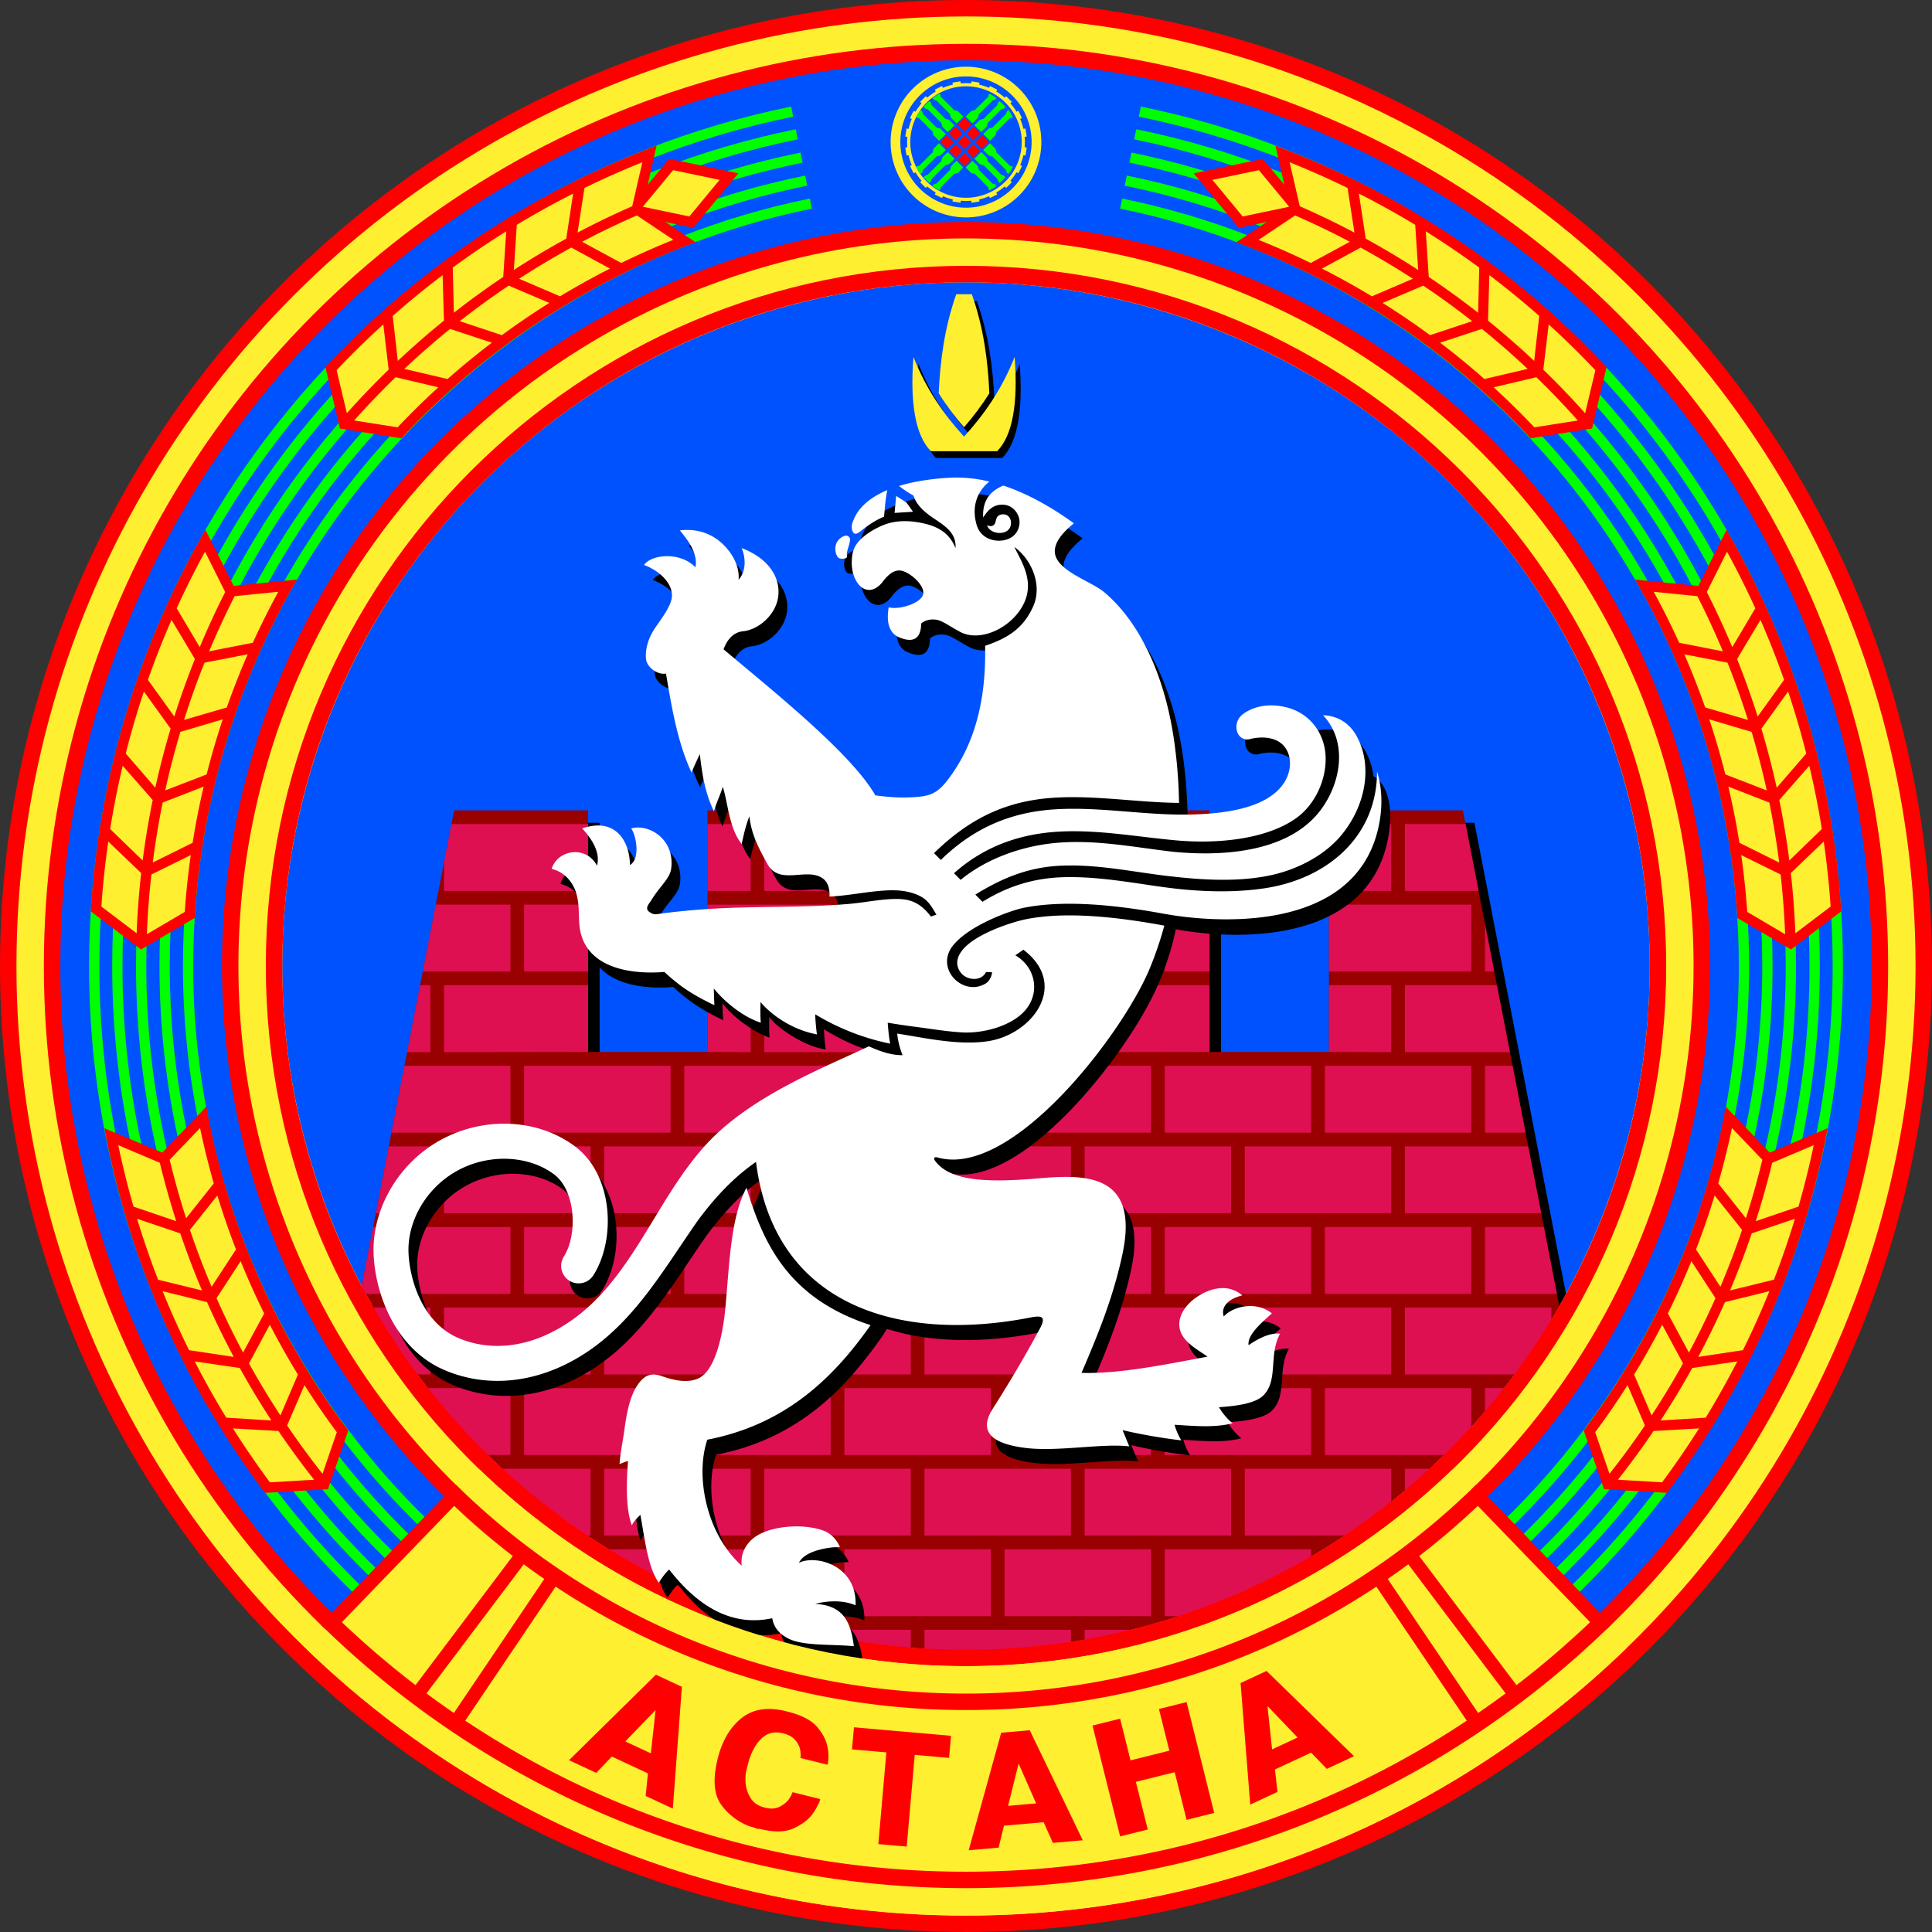 <svg xmlns="http://www.w3.org/2000/svg" xml:space="preserve" width="100mm" height="100mm" style="shape-rendering:geometricPrecision;text-rendering:geometricPrecision;image-rendering:optimizeQuality;fill-rule:evenodd;clip-rule:evenodd" viewBox="0 0 100 100"><rect x="0" y="0" width="100" height="100" fill="#333333" stroke="none"/><defs><style>.fil3{fill:#000}.fil2{fill:#0052ff}.fil6{fill:#900}.fil0{fill:red}.fil1{fill:#ffef31}.fil10{fill:red;fill-rule:nonzero}</style></defs><g id="Layer_x0020_1"><circle class="fil0" cx="50" cy="50" r="50"/><circle class="fil1" cx="50" cy="50" r="49.149"/><circle class="fil0" cx="50" cy="50" r="47.73"/><circle class="fil2" cx="50" cy="50" r="46.879"/><circle class="fil0" cx="50" cy="50" r="38.511"/><circle class="fil1" cx="50" cy="50" r="37.66"/><circle class="fil2" cx="50" cy="50" r="35.39"/><path class="fil3" d="M50.158 22.953c-1.02-1.125-1.945-2.413-2.619-4.13-.183 2.409.102 4.061.903 4.884h3.433c.8-.822 1.086-2.475.903-4.883-.674 1.716-1.6 3.004-2.62 4.129zm-.403-7.371c-.612 1.737-.83 3.437-.908 5.123.403.646.845 1.224 1.311 1.762.466-.538.909-1.116 1.312-1.762-.077-1.686-.297-3.386-.908-5.123h-.807z"/><path d="M7.04 50C7.04 73.69 26.31 92.961 50 92.961s42.961-19.272 42.961-42.96c0-20.757-14.796-38.122-34.395-42.103l-.106.521C77.816 12.351 92.429 29.501 92.429 50c0 23.396-19.034 42.43-42.429 42.43C26.604 92.43 7.571 73.395 7.571 50c0-20.5 14.613-37.649 33.97-41.58l-.107-.522C21.836 11.879 7.04 29.244 7.04 50zM10 50c0-19.326 13.777-35.493 32.025-39.2l-.106-.522C23.428 14.035 9.469 30.418 9.469 50 9.468 72.35 27.65 90.532 50 90.532c22.35 0 40.532-18.183 40.532-40.532 0-19.583-13.96-35.965-32.45-39.722l-.106.522C76.224 14.507 90 30.674 90 50c0 22.056-17.944 40-40 40S10 72.056 10 50zm-1.214 0c0-19.912 14.194-36.571 32.997-40.39l-.106-.522C22.632 12.957 8.254 29.831 8.254 50 8.254 73.02 26.98 91.747 50 91.747c23.02 0 41.747-18.728 41.747-41.747 0-20.17-14.379-37.043-33.423-40.912l-.106.522C77.019 13.43 91.214 30.088 91.214 50c0 22.726-18.488 41.215-41.214 41.215S8.786 72.726 8.786 50zm-2.447 0c0-21.095 15.037-38.742 34.956-42.788l-.106-.522C21.028 10.786 5.807 28.648 5.807 50c0 24.368 19.825 44.194 44.193 44.194S94.194 74.368 94.194 50c0-21.351-15.221-39.214-35.382-43.31l-.106.522C78.624 11.258 93.66 28.905 93.66 50c0 24.075-19.586 43.661-43.66 43.661-24.076 0-43.662-19.586-43.662-43.66zm-1.197 0c0-21.673 15.45-39.804 35.914-43.961l-.106-.522C20.243 9.724 4.61 28.07 4.61 50c0 25.028 20.362 45.39 45.39 45.39 25.028 0 45.39-20.362 45.39-45.39 0-21.93-15.633-40.276-36.34-44.483l-.106.522C79.408 10.196 94.858 28.327 94.858 50c0 24.735-20.123 44.858-44.858 44.858C25.265 94.858 5.142 74.735 5.142 50z" style="fill:#0f0;fill-rule:nonzero"/><path class="fil1" d="M47.961 5.312a2.884 2.884 0 1 1 4.078 4.08 2.884 2.884 0 0 1-4.078-4.08zm.036-.26c.138-.12.283-.225.435-.316l-.048-.094.373-.19.048.094c.167-.071.338-.126.512-.166l-.016-.105.413-.066.017.106a3.09 3.09 0 0 1 .538 0l.017-.105.413.065-.016.105c.174.04.345.095.512.166l.048-.094.373.19-.048.094c.152.091.297.197.435.317l.075-.076.296.296-.075.076c.12.137.225.283.317.435l.094-.048.19.373-.094.048c.07.166.126.338.166.512l.105-.017.065.414-.105.016c.016.18.016.36 0 .538l.105.017-.065.414-.105-.017c-.04.174-.095.346-.166.512l.094.048-.19.373-.094-.048a3.063 3.063 0 0 1-.317.435l.075.075-.296.297-.075-.076c-.138.12-.283.226-.435.317l.048.094-.373.19-.048-.094c-.167.071-.338.126-.512.166l.016.105-.413.065-.017-.105c-.179.016-.36.016-.538 0l-.017.105-.413-.065.016-.105a3.043 3.043 0 0 1-.512-.166l-.048.094-.373-.19.048-.094a3.068 3.068 0 0 1-.435-.317l-.075.076-.296-.297.075-.075a3.057 3.057 0 0 1-.317-.435l-.094.048-.19-.373.094-.048a3.062 3.062 0 0 1-.166-.512l-.105.017-.065-.414.105-.017a3.09 3.09 0 0 1 0-.538l-.105-.017.065-.413.105.017c.04-.175.095-.346.166-.512l-.094-.048.19-.373.094.048c.092-.152.197-.298.317-.435l-.075-.076.296-.296.075.076zM50 3.956a3.397 3.397 0 1 1-.001 6.794 3.397 3.397 0 0 1 0-6.794zm0-.503a3.9 3.9 0 1 1-.001 7.8 3.9 3.9 0 0 1 0-7.8z"/><path d="m51.528 7.702-.287-.287-.349.349.287.287.185.046.704.703.039.126.086.086c.086-.117.162-.239.227-.365l-.053-.053-.09-.003-.703-.704-.046-.185zm-.158 1.795-.703-.703-.046-.185-.287-.287-.349.348.287.287.186.047.703.703.003.09.053.053c.126-.066.249-.141.366-.227l-.087-.087-.126-.039zm.283-.118.094.094.296-.296-.094-.094-.125-.04-.703-.702-.047-.185-.287-.287-.348.348.287.287.185.046.703.703.04.126zm-2.082-3.633.287.287-.348.348-.287-.287-.047-.185-.703-.703-.125-.04-.087-.086c.117-.086.24-.161.365-.227l.054.054.003.09.703.702.185.047zm-1.795.157.703.703.185.046.287.287-.348.349L48.316 7l-.046-.185-.703-.704-.09-.003-.054-.053c.066-.126.141-.248.227-.365l.087.087.039.125zm.118-.283-.094-.094.296-.296.094.094.04.126.702.703.186.046.287.287-.349.348-.287-.287-.046-.185-.703-.703-.126-.039zm.422 2.082.287-.287.348.349-.287.287-.185.046-.703.703-.04.126-.086.086a2.788 2.788 0 0 1-.227-.365l.054-.053.09-.003.703-.704.046-.185zm.157 1.795.703-.703.047-.185.287-.287.348.348-.287.287-.185.047-.703.703-.003.09-.054.053a2.788 2.788 0 0 1-.365-.227l.087-.087.125-.039zm-.283-.118-.094.094-.296-.296.094-.094.126-.04.703-.702.046-.185.287-.287.349.348-.287.287-.186.046-.703.703-.039.126zm2.082-3.633-.287.287.349.348.287-.287.046-.185.703-.703.126-.04.087-.086a2.796 2.796 0 0 0-.366-.227l-.053.054-.003.09-.703.702-.186.047zm1.796.157-.704.703-.185.046-.287.287.349.349.287-.287.046-.185.703-.704.09-.003.053-.053a2.805 2.805 0 0 0-.227-.365l-.086.087-.04.125zm-.119-.283.094-.094-.296-.296-.094.094-.039.126-.703.703-.185.046-.287.287.348.348.287-.287.047-.185.703-.703.125-.039z" style="fill:#0f0"/><path class="fil0" d="m50.48 7.351.348-.348.349.348-.348.349-.349-.349zm-.453.454.348-.349.349.349-.349.348-.348-.348zm-.454.453.349-.348.348.348-.348.349-.349-.349zm-.453-.453.348-.349.349.349-.349.348-.348-.348zm.453-.454.349-.348.348.348-.348.349-.349-.349zm.454-.453.348-.348.349.348-.349.349-.348-.349zm-.454-.453.349-.349.348.349-.348.348-.349-.348zm-.453.453.348-.348.349.348-.349.349-.348-.349zm-.454.453.349-.348.348.348-.348.349-.349-.349z"/><path class="fil3" d="m81.057 66.975-4.74-24.387h-6.933v12.504h-6.182V42.588H37.216v12.504h-6.18V42.588h-6.934l-4.848 24.943C25.35 78.198 36.836 85.39 50 85.39c13.391 0 25.046-7.444 31.057-18.416z"/><path class="fil6" d="m80.706 67.599-4.987-25.654h-6.933v12.503h-6.181V41.945H36.619v12.503h-6.181V41.945h-6.934L18.72 66.557C24.662 77.757 36.44 85.39 50 85.39c13.136 0 24.6-7.161 30.706-17.791z"/><path d="M61.094 83.652h-.809V80.19h7.58v.404a35.23 35.23 0 0 1-6.771 3.058zm-1.518 0h-7.58V80.19h7.58v3.462zm-8.29 0h-7.58V80.19h7.58v3.462zm-8.289 0h-4.09a35.173 35.173 0 0 1-3.49-1.36V80.19h7.58v3.462zM31.462 80.19h3.246v1.77a35.342 35.342 0 0 1-3.246-1.77zm45.401-7.1v-1.241h1.019c-.33.421-.67.835-1.019 1.24zm-2.083 2.22h-6.206V71.85h7.58v2.039c-.445.487-.903.961-1.374 1.422zm-6.915 0h-7.58V71.85h7.58v3.461zm-8.29 0h-7.58V71.85h7.58v3.461zm-8.288 0h-7.58V71.85h7.58v3.461zm-8.29 0h-7.58V71.85h7.58v3.461zm-8.289 0h-7.58V71.85h7.58v3.461zm-8.29 0H25.22a35.637 35.637 0 0 1-3.102-3.461h4.3v3.461zm54.166-8.34h-3.72v-3.462h3.047l.673 3.461zm-4.43 0h-7.58v-3.462h7.58v3.461zm-8.289 0h-7.58v-3.462h7.58v3.461zm-8.29 0h-7.58v-3.462h7.58v3.461zm-8.288 0h-7.58v-3.462h7.58v3.461zm-8.29 0h-7.58v-3.462h7.58v3.461zm-8.289 0h-7.58v-3.462h7.58v3.461zm-8.29 0H18.9l-.19-.356.604-3.106h7.106v3.461zm52.544-8.342h-2.098v-3.462h1.425l.673 3.462zm-2.808 0h-7.58v-3.462h7.58v3.462zm-8.289 0h-7.58v-3.462h7.58v3.462zm-8.29 0h-7.58v-3.462h7.58v3.462zm-8.288 0h-7.58v-3.462h7.58v3.462zm-8.29 0h-7.58v-3.462h7.58v3.462zm-8.289 0h-7.58v-3.462h7.58v3.462zm-8.29 0h-6.156l.673-3.462h5.484v3.462zm50.923-8.342h-.477v-2.455l.477 2.455zm-1.187 0h-7.368v-3.461h7.368v3.461zm-13.55 0h-2.319v-3.461h2.32v3.461zm-3.028 0h-7.58v-3.461h7.58v3.461zm-8.29 0h-7.58v-3.461h7.58v3.461zm-8.289 0H36.62v-3.461h6.378v3.461zm-12.56 0h-3.31v-3.461h3.31v3.461zm-4.018 0h-4.536l.673-3.461h3.863v3.461zM56.14 84.893v-.532h2.506c-.824.207-1.66.384-2.506.532zm-8.289.468v-1h7.58v.649a35.62 35.62 0 0 1-7.58.35zm-6.497-1h5.788v.95a35.334 35.334 0 0 1-5.788-.95zm31.365-7.184V76.02h1.318c-.43.397-.87.782-1.318 1.157zm-3.075 2.304H64.43V76.02h7.58v1.737a35.459 35.459 0 0 1-2.366 1.724zm-5.924 0h-7.58V76.02h7.58v3.461zm-8.289 0h-7.58V76.02h7.58v3.461zm-8.29 0h-7.58V76.02h7.58v3.461zm-8.288 0h-7.58V76.02h7.58v3.461zm-8.29 0h-.206a35.605 35.605 0 0 1-4.393-3.461h4.6v3.461zm47.86-8.341H72.72v-3.462h7.58v.68a35.54 35.54 0 0 1-1.875 2.782zm-6.413 0h-7.58v-3.462h7.58v3.462zm-8.29 0h-7.58v-3.462h7.58v3.462zm-8.289 0h-7.58v-3.462h7.58v3.462zm-8.29 0h-7.58v-3.462h7.58v3.462zm-8.288 0h-7.58v-3.462h7.58v3.462zm-8.29 0h-7.58v-3.462h7.58v3.462zm-8.289 0h-.698a35.515 35.515 0 0 1-2.277-3.462h2.975v3.462zm57.499-8.342h-7.054v-3.461H79.1l.673 3.461zm-7.763 0h-7.58v-3.461h7.58v3.461zm-8.29 0h-7.58v-3.461h7.58v3.461zm-8.289 0h-7.58v-3.461h7.58v3.461zm-8.29 0h-7.58v-3.461h7.58v3.461zm-8.288 0h-7.58v-3.461h7.58v3.461zm-8.29 0h-7.58v-3.461h7.58v3.461zm-8.289 0h-2.823l.673-3.461h2.15v3.461zm55.877-8.34H72.72v-3.462h4.76l.672 3.461zm-6.141 0-3.224-.01v-3.452h3.224v3.461zm-15.87 0v-3.462h6.465v3.452l-6.465.01zm-.709 0h-7.58v-3.462h7.58v3.461zm-8.29 0h-7.58v-3.462h7.58v3.461zm-8.288 0-2.234-.01v-3.452h2.234v3.461zm-15.87 0v-3.462h7.455v3.452l-7.455.01zm-.709 0h-1.202l.673-3.462h.529v3.461zm54.256-8.342H72.72v-3.462h3.138l.673 3.462zm-4.52 0h-3.224v-3.462h3.224v3.462zm-9.405 0H56.14v-3.462h6.465v3.462zm-7.174 0h-7.58v-3.462h7.58v3.462zm-8.29 0h-7.58v-3.462h7.58v3.462zm-8.288 0h-2.234v-3.462h2.234v3.462zm-8.415 0h-7.455v-1.49l.384-1.972h7.07v3.462z" style="fill:#de1052"/><path class="fil0" d="M50 13.759c20.012 0 36.241 16.229 36.241 36.241S70.012 86.241 50 86.241 13.759 70.012 13.759 50 29.988 13.759 50 13.759zm0 .85c19.542 0 35.39 15.849 35.39 35.391 0 19.542-15.848 35.39-35.39 35.39S14.61 69.542 14.61 50 30.458 14.61 50 14.61z"/><path d="M39.091 62.252c.188-.39.347-.853.494-1.334-1.146.787-2.121 1.832-3.001 3.02-1.967 2.8-3.629 5.893-6.899 7.481-2.067 1.004-4.273 1.104-6.21.28-2.51-1.066-3.55-3.827-3.677-5.867-.148-2.362 1.212-4.775 3.384-6.004 2.264-1.283 5.092-1.167 7.035.288 1.974 1.478 2.133 4.797.952 6.667a.904.904 0 0 1-1.53-.966c.726-1.149.61-3.417-.506-4.253-1.356-1.015-3.437-1.081-5.06-.162-1.583.896-2.575 2.631-2.47 4.317.095 1.526.828 3.572 2.58 4.316 1.448.616 3.122.53 4.712-.243 4.136-2.009 5.276-6.815 8.261-9.936 2.312-2.418 6.018-3.846 8.267-4.92.223-.128.367-.173.576-.28-1.195-.296-2.112-.621-3.352-1.38.019.324.037.685.095 1.042-1.047-.126-2.525-1.1-2.923-1.68-.012.294-.013.766.014 1.074-.849-.32-1.819-.992-2.43-1.773-.021.232.009.51.03.865-1.088-.512-1.815-1.002-2.591-1.718-1.88.154-4.267-.26-4.407-2.535-.038-.605.015-1.312-.305-1.904-.269-.497-.663-.784-1.124-.897.315-1.003 1.783-1.23 2.349-.164.211-.774-.407-1.542-.768-1.926 1.735-.61 2.473.696 2.47 1.89.526-.277.358-1.466.069-1.89.896-.263 2.275.547 2.067 2.084-.07.514-.576.894-1.017 1.61-.127.206-.371.439-.114.623.255.182.34.122.657.08a39.252 39.252 0 0 1 3.339-.28c1.727-.071 3.455-.044 5.178-.133a.956.956 0 0 0 .154-.461c.022-.473-.115-.771-.353-.941-.827-.59-2.233.393-2.859-.74-.553-1-.823-1.578-.939-2.47-.151.409-.288.91-.405 1.433-.647-.806-.696-2.058-.978-2.964-.087.262-.33.862-.46 1.268-.478-1.033-.622-1.958-.73-2.959-.067.11-.378.784-.419.954-.754-1.499-1.024-3.385-1.322-5.121-.46.08-.988-.349-1.03-.74-.063-.57.15-1.153.465-1.619.357-.526.854-1.165.873-1.648.028-.723-.728-1.357-1.445-1.614.403-.57 1.902-.686 2.661.12.157-.8-.52-1.545-.804-1.912.912-.113 1.673.192 2.205.696.5.472.892 1.153.834 1.859.424-.475.35-1.187.16-1.637 1.611.614 2.107 1.796 1.837 2.767-.224.804-1.014 1.461-1.772 1.538-.482.049-.81.407-1.004.933 2.352 1.99 6.608 5.361 7.856 7.56.52.069 1.074.125 1.674.106 1.143-.034 1.517-.143 2.178-1.047 1.216-1.662 1.81-3.707 1.834-6.278a6.302 6.302 0 0 0-.067-1.105c-.474.097-.944.048-1.327-.194-.445-.227-.829-.544-1.188-.58-.281-.026-.53.03-.732.204-.005.718-.343 1.046-1.133.717-.48-.199-.689-.703-.547-1.557.55.153 1.76-.229 1.792-.726.03-.48-.757-1.135-1.193-1.177-.271-.026-.572.122-.934.615-.786.935-1.615.036-1.576-1.097-.058-.035-.186-.12-.278-.176-.03.027-.09.041-.208.046-.13.006-.22-.03-.278-.143-.14-.27-.155-.764.297-.998.132-.068.358-.14.498-.152a1.128 1.128 0 0 1 .02-.612c.27-.779.959-1.302 1.788-1.644 2.012-.832 4.717-.869 6.996.15.859.383 1.746.906 2.661 1.566-.742.602-1.028 1.103-.983 1.53.1.934 1.872 1.47 2.535 2.022 1.85 1.542 3.113 4.283 3.605 7.494.204 1.338.282 2.68.287 4.03.188.003.376.002.563-.002 1.945-.04 3.87-.362 4.752-1.476.51-.643.569-1.5.14-2.039-.353-.443-1.061-.586-1.853-.375a.542.542 0 0 1-.58-.354.81.81 0 0 1 .246-.922c.56-.44 1.352-.588 2.172-.409.41.084.778.253 1.088.488.823-.218 2.025-.089 2.642.991.232.407.378.86.44 1.333.98.575 1.028 2.302.632 3.74-1.283 4.67-7.17 4.851-10.863 4.187a14.615 14.615 0 0 1-1.13 3.322c-1.712 3.56-7.086 10.336-10.771 9.258-.14-.041-.196.053-.117.164.803 1.12 2.85 1.142 5.49.914 2.382-.205 5.082-.181 4.225 3.901-.478 2.276-1.306 4.27-2.125 6.177 1.879.061 4.214-.405 6.522-.84-.567-.403-1.424-.827-1.46-1.625-.027-.59.417-1.153.975-1.507.716-.454 1.595-.633 2.286-.037-.939.232-1.085.747-.957 1.089.48-.54 1.694-.808 2.489-.158-.67.589-1.278 1.16-1.208 1.645.593-.41 1.17-.654 1.63-.593-.606 1.104-.072 2.417-.876 3.203-.478.466-1.666.553-2.286.601.167.304.49.67.708.828-.9.235-1.89.151-3.004.079.069.3.248.646.344.808a27.981 27.981 0 0 1-3.038-.529l.346.84c-1.425-.167-3.705.29-5.378.08-1.4-.177-2.56-.66-1.688-2.028a65.851 65.851 0 0 0 2.427-4.122c.323-.599.188-.732-.465-.603-2.373.468-4.809.547-6.984.064-.07-.016-.915-.242-.915-.242-.297.496-.662.975-1.015 1.43-1.904 2.465-4.294 4.395-7.82 5.075-.629 1.849-.078 4.857 1.778 6.522-.073-.615.22-1.198.787-1.55.852-.53 2.449-.641 3.473-.253.37.14.68.48.824.845-.46-.027-1.823.154-2.12.81.834-.43 3.006.092 2.93 2.199-.646-.28-1.45-.242-2.09-.075 1.416.08 1.841.876 2.002 2.19-1.188-.107-2.589-.009-3.36-.38-.464-.222-.78-.562-.865-1.068-1.856.407-3.654-.354-5.336-2.52-.227.208-.386.451-.536.68-.579-.8-.726-2.303-.954-3.513-.18.19-.327.302-.44.547-.323-.823-.283-2.264-.198-3.33-.163.044-.28.093-.439.159.031-.516.157-1.1.24-1.702.131-.94.288-1.899.797-2.532.31-.384.637-.503 1.155-.318.695.248 1.373.361 1.903.109.971-.463 1.296-2.69 1.384-3.653.213-2.323.325-4.621 1.09-6.21z" style="fill:#000;fill-rule:nonzero"/><path d="M61.292 46.041c1.371.127 2.777.14 4.13-.059 3.353-.493 5.856-2.743 5.853-6.047.392 1.264.194 2.48-.004 3.202-1.379 5.013-7.969 4.587-10.235 4.284-.6-.08-1.198-.204-1.797-.298-2.6-.408-4.648-.453-6.238-.138-.671.133-2.794.886-3.656 1.932-1.003 1.217.522 2.715 1.69 1.977.191-.12.307-.4.312-.575h-.311l-.009.01c-.256.49-1 .414-1.3.01-.47-.63.068-1.24.543-1.586.848-.62 2.232-1.055 2.848-1.177 1.734-.343 4.065-.235 7.126.33l.021.005a18.36 18.36 0 0 1-.762 2.234c-1.405 3.375-7.13 10.89-10.997 9.759-.14-.04-.196.053-.117.164.804 1.12 2.85 1.142 5.49.914 2.382-.205 5.083-.181 4.225 3.901-.478 2.276-1.306 4.27-2.124 6.176 1.878.062 4.213-.404 6.522-.84-.568-.402-1.425-.826-1.461-1.624-.027-.59.417-1.153.976-1.507.715-.454 1.594-.633 2.285-.038-.938.233-1.085.748-.957 1.09.48-.54 1.694-.808 2.489-.158-.67.588-1.278 1.16-1.208 1.645.594-.41 1.17-.654 1.63-.593-.606 1.104-.072 2.417-.876 3.203-.478.466-1.666.553-2.285.601.166.303.49.67.707.828-.9.235-1.89.151-3.004.079.069.3.248.646.344.808a28.014 28.014 0 0 1-3.038-.529l.346.84c-1.424-.167-3.705.29-5.378.08-1.4-.177-2.56-.66-1.687-2.028a65.883 65.883 0 0 0 2.426-4.122c.323-.599.188-.732-.465-.603-6.39 1.262-13.239-.304-14.215-8.051-1.146.787-2.12 1.832-3.001 3.02-1.967 2.8-3.628 5.893-6.898 7.481-2.068 1.004-4.273 1.104-6.21.28-2.511-1.066-3.55-3.827-3.678-5.867-.148-2.362 1.212-4.775 3.384-6.004 2.264-1.283 5.092-1.167 7.035.288 1.974 1.478 2.133 4.797.952 6.667a.904.904 0 1 1-1.53-.966c.726-1.149.61-3.417-.506-4.253-1.356-1.015-3.436-1.081-5.06-.162-1.583.896-2.575 2.63-2.47 4.317.095 1.526.828 3.571 2.58 4.316 1.449.616 3.122.53 4.712-.243 4.136-2.009 5.276-6.815 8.261-9.937 2.312-2.417 6.019-3.845 8.267-4.92.654.295 1.198.463 1.749.458a4.003 4.003 0 0 1-.28-1.118c1.415.22 3.198.634 4.73.39 1.5-.24 2.832-1.422 2.898-2.718.035-.68-.278-1.39-1.096-2.012l-.417.289c1.048.61 1.3 1.934.516 2.843-.73.847-2.225 1.204-3.244 1.15-.808-.045-1.679-.192-2.364-.28a35.93 35.93 0 0 1-1.514-.225c.03.38.062.723.127 1.085a12.188 12.188 0 0 1-3.881-1.52c.011.28.048.744.092 1.042-1.57-.296-2.643-1.316-2.92-1.68-.013.419-.013.775.014 1.073-.864-.272-1.846-1.037-2.433-1.771.007.258.02.636.03.865-1.051-.505-1.71-.906-2.588-1.72-1.88.154-4.267-.26-4.407-2.535-.037-.605.016-1.312-.304-1.904-.27-.498-.664-.784-1.125-.897.315-1.003 1.784-1.23 2.349-.164.211-.774-.407-1.542-.768-1.926 1.735-.61 2.473.695 2.47 1.89.527-.278.358-1.466.069-1.89.896-.263 2.275.547 2.067 2.084-.07.514-.576.894-1.016 1.61-.127.206-.372.439-.115.623.255.182.34.121.657.08a39.252 39.252 0 0 1 3.339-.28c2.126-.088 4.252-.026 6.37-.216.837-.075 1.658-.256 2.446-.253.708.002 1.23.205 1.763.91l.286-.097c-.232-.384-.397-.72-.817-.945-.327-.176-.756-.29-1.238-.312-1.063-.049-2.39.278-3.478.319.016-.473-.115-.771-.353-.941-.827-.59-2.232.393-2.859-.74-.553-1-.823-1.578-.939-2.47-.171.44-.294.946-.395 1.433-.646-.805-.696-2.057-.977-2.964-.099.34-.35.874-.461 1.268-.464-.968-.61-1.912-.729-2.958a22.77 22.77 0 0 0-.43.953c-.718-1.549-1.021-3.324-1.321-5.121-.461.08-.989-.349-1.032-.74-.062-.57.151-1.153.466-1.619.357-.526.854-1.165.873-1.648.029-.723-.728-1.357-1.445-1.614.403-.57 1.902-.686 2.661.12.157-.8-.52-1.545-.804-1.912.912-.113 1.673.192 2.205.696.5.472.892 1.153.834 1.859.424-.475.35-1.187.16-1.637 1.611.614 2.107 1.796 1.837 2.766-.224.804-1.014 1.462-1.772 1.539-.481.049-.809.407-1.004.933 2.352 1.99 6.608 5.36 7.856 7.56.52.069 1.075.125 1.675.106 1.142-.034 1.516-.143 2.178-1.047 1.296-1.773 1.885-3.981 1.83-6.8 1.167-.394 1.982-.896 2.495-2.057.462-1.045-.044-2.381-.98-3.056.37.78 1.105 1.819.423 3.052-.664 1.201-2.308 1.93-3.329 1.284-.444-.228-.828-.544-1.188-.58-.28-.026-.53.03-.732.204-.005.718-.343 1.046-1.133.717-.48-.199-.689-.703-.547-1.557.551.153 1.76-.229 1.792-.726.03-.481-.757-1.136-1.193-1.177-.27-.026-.572.122-.934.615-.786.935-1.615.036-1.576-1.097.016-.462.104-.768.434-1.106.331-.339.806-.603 1.185-.758.528-.216 1.129-.263 1.796-.153.873.145 1.597.444 1.955 1.338.056-.826-.61-1.184-1.202-1.591-.398-.275-.829-.646-.972-1.126a5.626 5.626 0 0 1-.752-.5c.896-.273 1.868-.385 2.617-.426a7.176 7.176 0 0 1 2.06.2c-.669.535-.919 1.336-.66 2.236.173.596.695.828 1.164.824.519-.004.996-.285 1.055-.878.047-.47-.318-.945-.801-.982-.551-.043-.823.274-1.08.657-.04-.928.394-1.37 1.04-1.652 1.165.384 2.384 1.035 3.657 1.954-.742.602-1.028 1.103-.983 1.53.1.934 1.873 1.47 2.535 2.022 1.85 1.542 3.113 4.283 3.605 7.494.167 1.094.267 2.246.285 3.425-2.142-.02-4.29-.397-6.421-.27-2.555.152-4.437 1.095-6.261 2.871l.352.354c1.682-1.641 3.599-2.484 5.945-2.623 2.136-.127 4.255.25 6.387.274.188.002.376 0 .563-.003 1.945-.04 3.87-.362 4.752-1.476.51-.643.569-1.5.14-2.039-.353-.443-1.06-.586-1.852-.375a.542.542 0 0 1-.58-.355.81.81 0 0 1 .245-.921c.56-.44 1.353-.588 2.172-.41 1.223.25 2.07 1.259 2.142 2.515.07 1.223-.534 2.556-1.54 3.262-1.627 1.14-4.208 1.304-6.09 1.145-2.037-.174-4.045-.567-6.107-.464-2.073.104-3.932.762-5.494 2.156l.343.345c1.38-1.137 3.275-1.785 5.053-1.924 2.001-.158 3.946.236 5.92.466 2.084.21 5.848.214 7.638-2.127 1.075-1.405 1.452-3.56.147-4.937.74.024 1.344.387 1.718 1.043.836 1.464.553 3.507-.705 5.084-1.06 1.33-2.665 1.879-3.306 2.053-1.755.478-3.782.358-5.4.18-1.94-.203-3.832-.65-5.798-.576-1.696.062-3.061.606-4.505 1.5l.368.373c1.316-.815 2.667-1.234 4.214-1.274 1.465-.038 2.912.184 4.358.399.622.092 1.24.18 1.868.238zm-17.455-17.42c.016-.159.117-.385.146-.58.016-.113.037-.18-.048-.258-.1-.093-.208-.06-.314-.005-.452.234-.438.728-.297.998.058.113.149.149.278.143.318-.014.215-.095.235-.299zm.715-1.133c.34-.281.812-.589 1.205-.744.052-.508.07-.92.17-1.375-.828.346-1.518.866-1.788 1.645a.664.664 0 0 0-.034.408c.073.295.248.231.447.066zm2.364-1.48-.53-.339-.083.879.958-.059-.345-.481zm-8.279 35.466c.897 2.97 2.209 5.74 6.423 7.115-2.006 2.866-4.523 5.172-8.449 5.929-.628 1.849-.077 4.857 1.78 6.522-.074-.615.219-1.198.786-1.55.853-.53 2.449-.641 3.473-.253.37.14.68.48.825.845-.46-.027-1.824.154-2.12.81.833-.43 3.005.092 2.93 2.199-.647-.28-1.45-.242-2.09-.075 1.416.08 1.84.876 2 2.19-1.187-.107-2.588-.009-3.36-.38-.463-.222-.78-.562-.864-1.068-1.856.406-3.654-.354-5.336-2.52-.226.208-.386.451-.536.68-.578-.8-.726-2.303-.954-3.513-.179.19-.326.302-.439.547-.324-.823-.284-2.264-.198-3.33-.164.044-.28.093-.44.159.031-.516.157-1.1.24-1.702.131-.94.288-1.899.797-2.532.31-.385.637-.503 1.155-.318.695.248 1.373.361 1.903.109.972-.463 1.296-2.69 1.384-3.653.214-2.323.27-4.649 1.09-6.21zm12.451-34.29c.1.045.2.071.3.023.244-.116.054-.533.482-.583.502-.058.61.637.239.866-.326.201-.898.083-1.02-.306z" style="fill:#fff;fill-rule:nonzero"/><path class="fil1" d="M49.899 22.6c-1.02-1.124-1.946-2.412-2.62-4.129-.183 2.409.103 4.061.903 4.884h3.433c.8-.823 1.086-2.475.903-4.884-.674 1.717-1.6 3.005-2.62 4.13zm-.404-7.37c-.611 1.737-.83 3.437-.908 5.123.403.646.846 1.224 1.312 1.762.466-.538.908-1.116 1.311-1.762-.077-1.686-.296-3.386-.908-5.124h-.806z"/><path class="fil1" transform="matrix(-.634 -.764 .972 -.202 64.217 11.504)" d="M0 0h3.1v3.1H0z"/><path class="fil0" d="m65.365 8.22 2.336 2.821-3.585.751-2.336-2.821 3.585-.751zm-1.044 2.985 2.407-.504-1.568-1.894-2.406.504 1.567 1.894z"/><path class="fil1" d="M95.028 47.091a45.206 45.206 0 0 0-5.605-19.068l-1.39 2.575-2.886-.266a40.335 40.335 0 0 1 5.03 17.033l2.506 1.418 2.345-1.692z"/><path class="fil10" d="M95.302 47.17a45.07 45.07 0 0 0-5.936-19.747l-1.461 2.902-.342-.034-2.935-.295a39.721 39.721 0 0 1 5.295 17.519l2.778 1.63 2.602-1.974zm-5.914-18.616a44.747 44.747 0 0 1 1.466 2.932l-1.193 2.01c-.405-.97-.844-1.92-1.317-2.853l1.044-2.089zm1.734 3.531c.444 1.016.852 2.05 1.222 3.104l-1.368 1.899a42.583 42.583 0 0 0-1.064-2.978l1.21-2.025zm1.43 3.709c.352 1.053.666 2.123.94 3.209l-1.53 1.768a42.574 42.574 0 0 0-.793-3.056l1.382-1.921zm1.096 3.843c.256 1.077.473 2.168.65 3.273l-1.683 1.629a42.695 42.695 0 0 0-.519-3.13l1.552-1.772zm.748 3.92c.16 1.11.28 2.233.357 3.367l-1.826 1.382c-.04-1.049-.12-2.089-.235-3.117l1.704-1.631zm-5.221-9.845-2.26-.442a40.434 40.434 0 0 0-1.32-2.64l2.261.228c.474.932.914 1.884 1.319 2.854zm1.299 3.553-2.214-.648a40.228 40.228 0 0 0-1.08-2.75l2.235.432c.388.972.742 1.96 1.059 2.966zm.973 3.647-2.143-.828a40.139 40.139 0 0 0-.833-2.85l2.192.647c.298.995.56 2.006.784 3.03zm.644 3.732-2.06-1.021a40.166 40.166 0 0 0-.573-2.909l2.122.826a42.15 42.15 0 0 1 .511 3.104zm.074.619c.114 1.02.192 2.051.232 3.092L90.436 47.2a40.517 40.517 0 0 0-.31-2.941l2.04 1.005z"/><path class="fil1" d="M82.894 19.114A45.206 45.206 0 0 0 66.44 7.966l.566 2.872-2.396 1.63a40.336 40.336 0 0 1 14.716 9.942l2.835-.498.733-2.798z"/><path class="fil10" d="M83.157 19A45.071 45.071 0 0 0 66.015 7.54l.719 3.168-.286.19-2.453 1.64a39.722 39.722 0 0 1 15.23 10.15l3.18-.508.752-3.18zM66.752 8.399c1.012.405 2.011.849 2.996 1.33l.358 2.31a42.82 42.82 0 0 0-2.83-1.364l-.524-2.276zm3.583 1.622c.99.5 1.962 1.04 2.917 1.617l.153 2.336a42.61 42.61 0 0 0-2.715-1.621l-.355-2.332zm3.462 1.952a44.402 44.402 0 0 1 2.768 1.877l-.057 2.339a42.628 42.628 0 0 0-2.555-1.854l-.156-2.362zm3.292 2.268a44.525 44.525 0 0 1 2.582 2.113l-.262 2.327a42.688 42.688 0 0 0-2.39-2.085l.07-2.355zm3.07 2.55c.83.754 1.636 1.544 2.417 2.37l-.53 2.228a42.972 42.972 0 0 0-2.164-2.256l.277-2.342zm-10.29-4.276-2.026 1.097a40.424 40.424 0 0 0-2.698-1.198l1.89-1.263c.958.418 1.904.873 2.833 1.364zm3.261 1.914-2.12.909a40.214 40.214 0 0 0-2.583-1.435l2-1.088c.917.503 1.819 1.04 2.703 1.614zm3.07 2.195-2.18.725a40.12 40.12 0 0 0-2.455-1.669l2.103-.896a42.044 42.044 0 0 1 2.533 1.84zm2.872 2.47-2.24.524a40.19 40.19 0 0 0-2.292-1.88l2.163-.713c.81.656 1.6 1.346 2.369 2.07zm.45.431a42.428 42.428 0 0 1 2.146 2.24l-2.249.354a40.528 40.528 0 0 0-2.11-2.072l2.213-.522z"/><path class="fil1" d="M86.129 77.031a45.206 45.206 0 0 0 8.122-18.14l-2.73 1.056-2.022-2.076a40.338 40.338 0 0 1-7.236 16.219l.984 2.705 2.882.236z"/><path class="fil10" d="M86.286 77.27a45.07 45.07 0 0 0 8.31-18.871l-2.995 1.257-.238-.248-2.04-2.13a39.72 39.72 0 0 1-7.351 16.76l1.053 3.044 3.26.188zm7.593-17.997a44.761 44.761 0 0 1-.79 3.181l-2.212.754c.321-1 .605-2.009.851-3.024l2.151-.91zm-.975 3.811a44.601 44.601 0 0 1-1.086 3.153l-2.274.557c.413-.975.788-1.96 1.125-2.956l2.235-.754zm-1.322 3.748a44.411 44.411 0 0 1-1.368 3.052l-2.313.35c.498-.933.96-1.88 1.383-2.838l2.298-.564zm-1.661 3.636a44.558 44.558 0 0 1-1.633 2.91l-2.337.146a42.64 42.64 0 0 0 1.639-2.717l2.33-.34zm-1.978 3.466a44.884 44.884 0 0 1-1.915 2.792l-2.286-.135a43.066 43.066 0 0 0 1.846-2.523l2.355-.134zm2.424-10.877-1.432-1.804c.272-.948.509-1.904.71-2.865l1.573 1.642a42.323 42.323 0 0 1-.851 3.027zm-1.32 3.545-1.262-1.931c.357-.922.678-1.853.964-2.793l1.42 1.78a42.193 42.193 0 0 1-1.121 2.944zm-1.628 3.405-1.092-2.021a40.14 40.14 0 0 0 1.217-2.708l1.247 1.915c-.42.95-.877 1.889-1.372 2.814zm-1.934 3.256-.904-2.115a40.137 40.137 0 0 0 1.453-2.583l1.078 2.006a42.195 42.195 0 0 1-1.627 2.692zm-.346.519a42.452 42.452 0 0 1-1.832 2.502l-.74-2.153c.592-.798 1.15-1.61 1.674-2.438l.898 2.089z"/><path class="fil1" transform="matrix(.634 -.764 -.972 -.202 35.783 11.504)" d="M0 0h3.1v3.1H0z"/><path class="fil0" d="m34.635 8.22-2.336 2.821 3.585.751 2.336-2.821-3.585-.751zm1.044 2.985-2.407-.504 1.568-1.894 2.406.504-1.567 1.894z"/><path class="fil1" d="M4.972 47.091a45.206 45.206 0 0 1 5.605-19.068l1.39 2.575 2.886-.266a40.335 40.335 0 0 0-5.03 17.033l-2.506 1.418-2.345-1.692z"/><path class="fil10" d="M4.697 47.17a45.07 45.07 0 0 1 5.937-19.747l1.461 2.902.342-.034 2.935-.295a39.721 39.721 0 0 0-5.295 17.519l-2.778 1.63-2.601-1.974zm5.915-18.616a44.747 44.747 0 0 0-1.466 2.932l1.193 2.01c.405-.97.844-1.92 1.317-2.853l-1.044-2.089zm-1.734 3.531a44.617 44.617 0 0 0-1.222 3.104l1.368 1.899a42.583 42.583 0 0 1 1.064-2.978l-1.21-2.025zm-1.43 3.709a44.393 44.393 0 0 0-.94 3.209l1.53 1.768c.228-1.033.492-2.052.793-3.056l-1.382-1.921zm-1.097 3.843a44.521 44.521 0 0 0-.649 3.273l1.683 1.629c.135-1.055.308-2.1.519-3.13l-1.552-1.772zm-.747 3.92c-.16 1.11-.28 2.233-.357 3.367l1.826 1.382c.04-1.049.12-2.089.234-3.117l-1.703-1.631zm5.221-9.845 2.26-.442c.41-.897.85-1.777 1.32-2.64l-2.261.228a42.317 42.317 0 0 0-1.319 2.854zm-1.299 3.553 2.214-.648c.327-.933.688-1.85 1.08-2.75l-2.235.432c-.388.972-.742 1.96-1.059 2.966zm-.973 3.647 2.143-.828c.243-.964.522-1.914.833-2.85l-2.192.647c-.298.995-.56 2.006-.784 3.03zm-.645 3.732 2.062-1.021c.156-.982.347-1.952.572-2.909l-2.122.826a42.15 42.15 0 0 0-.512 3.104zm-.073.619a42.466 42.466 0 0 0-.232 3.092L9.564 47.2c.068-.99.172-1.972.31-2.941l-2.04 1.005z"/><path class="fil1" d="M17.105 19.114A45.206 45.206 0 0 1 33.56 7.966l-.566 2.872 2.396 1.63a40.336 40.336 0 0 0-14.716 9.942l-2.835-.498-.733-2.798z"/><path class="fil10" d="M16.843 19A45.071 45.071 0 0 1 33.985 7.54l-.719 3.168.286.19 2.453 1.64a39.722 39.722 0 0 0-15.23 10.15l-3.18-.508-.752-3.18zM33.248 8.399a44.718 44.718 0 0 0-2.996 1.33l-.358 2.31a42.82 42.82 0 0 1 2.83-1.364l.524-2.276zm-3.583 1.622a44.647 44.647 0 0 0-2.917 1.617l-.153 2.336a42.61 42.61 0 0 1 2.715-1.621l.355-2.332zm-3.462 1.952a44.402 44.402 0 0 0-2.768 1.877l.057 2.339a42.628 42.628 0 0 1 2.555-1.854l.156-2.362zM22.91 14.24a44.525 44.525 0 0 0-2.582 2.113l.262 2.327a42.688 42.688 0 0 1 2.39-2.085l-.07-2.355zm-3.07 2.55a44.848 44.848 0 0 0-2.417 2.37l.53 2.228a42.972 42.972 0 0 1 2.164-2.256l-.277-2.342zm10.29-4.276 2.026 1.097a40.424 40.424 0 0 1 2.698-1.198l-1.89-1.263c-.958.418-1.904.873-2.833 1.364zm-3.261 1.914 2.12.909c.846-.512 1.708-.99 2.583-1.435l-2-1.088c-.917.503-1.819 1.04-2.703 1.614zm-3.07 2.195 2.18.725a40.12 40.12 0 0 1 2.455-1.669l-2.103-.896a42.044 42.044 0 0 0-2.533 1.84zm-2.872 2.47 2.24.524a40.19 40.19 0 0 1 2.292-1.88l-2.163-.713c-.81.656-1.6 1.346-2.369 2.07zm-.45.431a42.428 42.428 0 0 0-2.146 2.24l2.249.354a40.528 40.528 0 0 1 2.11-2.072l-2.213-.522z"/><path class="fil1" d="M13.871 77.031a45.206 45.206 0 0 1-8.122-18.14l2.73 1.056 2.022-2.076a40.338 40.338 0 0 0 7.236 16.219l-.983 2.705-2.883.236z"/><path class="fil10" d="M13.714 77.27A45.07 45.07 0 0 1 5.404 58.4l2.995 1.257.238-.248 2.04-2.13a39.72 39.72 0 0 0 7.351 16.76l-1.053 3.044-3.26.188zM6.121 59.273c.224 1.067.487 2.129.79 3.181l2.212.754c-.321-1-.605-2.009-.851-3.024l-2.151-.91zm.975 3.811c.322 1.06.684 2.113 1.086 3.153l2.274.557a42.587 42.587 0 0 1-1.125-2.956l-2.235-.754zm1.322 3.748c.415 1.03.871 2.048 1.368 3.052l2.313.35a42.566 42.566 0 0 1-1.383-2.838l-2.298-.564zm1.661 3.636a44.558 44.558 0 0 0 1.632 2.91l2.338.146a42.64 42.64 0 0 1-1.638-2.717l-2.332-.34zm1.978 3.466c.599.948 1.237 1.88 1.915 2.792l2.286-.135a43.066 43.066 0 0 1-1.846-2.523l-2.355-.134zM9.633 63.057l1.432-1.804a40.366 40.366 0 0 1-.71-2.865L8.782 60.03c.246 1.016.53 2.026.851 3.027zm1.32 3.545 1.262-1.931a40.207 40.207 0 0 1-.964-2.793l-1.42 1.78c.336.992.71 1.973 1.121 2.944zm1.628 3.405 1.092-2.021a40.14 40.14 0 0 1-1.217-2.708l-1.247 1.915c.42.95.877 1.889 1.372 2.814zm1.934 3.256.904-2.115a40.137 40.137 0 0 1-1.453-2.583l-1.078 2.006c.506.912 1.048 1.81 1.627 2.692zm.346.519c.576.85 1.186 1.684 1.832 2.502l.74-2.153a40.543 40.543 0 0 1-1.674-2.438l-.898 2.089z"/><path class="fil6" d="M61.01 90.973c.53 0 .958.429.958.957v.958a.958.958 0 0 1-.957.957h-.958v-2.872h.958zm0 3.83a1.915 1.915 0 0 0 1.915-1.915v-.958a1.915 1.915 0 0 0-1.914-1.915h-1.915v4.787h1.915zm-3.83-4.788h.958v4.787h-.957v-4.787zm-1.914 0h.957v4.787h-.957l-1.915-3.005v3.005h-.957v-4.787h.957l1.915 3.006v-3.006zm-14.362 0h2.873v.958h-1.915v.957h1.915v.958h-1.915v.957h1.915v.958h-2.873v-4.788zm-3.83 0h.958v3.83h1.915v.958h-2.873v-4.788zm10.054 3.83h.957c.793 0 1.436-.643 1.436-1.436 0-.793-.655-1.434-1.436-1.436h-.957v.957h.957a.479.479 0 0 1 0 .958h-.957v.957zm.957-4.787a3.351 3.351 0 1 1 0 6.703 3.351 3.351 0 0 1 0-6.703zm0 .957a2.394 2.394 0 1 1 0 4.788 2.394 2.394 0 0 1 0-4.788z"/><path class="fil1" d="M84.138 85.35C75.296 93.893 63.261 99.15 50 99.15S24.705 93.892 15.862 85.35l8.966-9.284C31.348 82.365 40.222 86.24 50 86.24s18.652-3.876 25.172-10.174l8.966 9.284z"/><path class="fil0" d="m35.295 87.308-.47 6.304-.072-.033-1.335-.623.12-1.166-1.87-.872-.807.846-.072-.034-1.336-.623 4.498-4.426.072.034 1.272.593zm41.197-9.364a38.767 38.767 0 0 1-3.035 2.595l5.036 6.684a47.18 47.18 0 0 0 3.812-3.26l-5.813-6.019zm-3.601 3.023c-.35.259-.704.513-1.063.76l4.68 6.938c.48-.33.953-.668 1.42-1.015l-5.037-6.683zm-1.651 1.157A38.316 38.316 0 0 1 50 88.51a38.317 38.317 0 0 1-21.24-6.387l-4.68 6.938A46.642 46.642 0 0 0 50 96.879c9.584 0 18.495-2.879 25.92-7.817l-4.68-6.938zm-43.068-.397a38.564 38.564 0 0 1-1.063-.76l-5.036 6.683c.466.347.94.685 1.42 1.014l4.68-6.937zm-1.629-1.188a38.762 38.762 0 0 1-3.035-2.595l-5.813 6.02a47.197 47.197 0 0 0 3.812 3.258l5.036-6.683zm-2.475-3.236C30.822 83.72 39.95 87.66 50 87.66c10.057 0 19.193-3.946 25.948-10.372.156-.148.31-.298.463-.449l6.995 7.243c-.17.167-.338.33-.51.495C74.333 92.726 62.75 97.73 50 97.73c-12.778 0-24.383-5.026-32.951-13.206a48.486 48.486 0 0 1-.455-.442l6.994-7.243c.16.156.318.31.48.464zm9.62 13.45.246-2.242-1.567 1.625 1.322.617zm8.769 2.367a1.108 1.108 0 0 1-.063.188 5.228 5.228 0 0 0-.112.217 2.55 2.55 0 0 1-.28.436c-.223.276-.552.51-.988.7-.214.087-.46.132-.74.134-.28 0-.602-.045-.968-.136l-.083.004a.742.742 0 0 1-.195-.074l-.194-.048a3.15 3.15 0 0 1-1.485-1.105c-.402-.53-.468-1.336-.198-2.419.229-.917.639-1.613 1.23-2.087.592-.474 1.362-.592 2.31-.356l.078.02c.716.178 1.223.44 1.52.785.298.345.478.695.543 1.051a2.095 2.095 0 0 1 .034.719 1.23 1.23 0 0 1-.031.193l-.078-.02-1.33-.33a.604.604 0 0 0 .01-.204 1.308 1.308 0 0 0-.031-.27 1.05 1.05 0 0 0-.255-.458.933.933 0 0 0-.257-.208 1.578 1.578 0 0 0-.38-.14c-.443-.11-.82-.01-1.13.302-.31.311-.537.755-.681 1.333l-.09.363c-.03.184-.036.392-.017.624.02.232.1.47.243.713.07.122.166.227.292.316.126.088.28.156.46.2.151.038.287.053.41.045a.916.916 0 0 0 .343-.087c.188-.095.342-.213.459-.353l.133-.205.09-.2.078.02 1.353.337zm1.643-2.573.1-1.143.079.007 4.945.433-.1 1.143-1.778-.156-.415 4.747-.08-.007-1.389-.122.416-4.746-1.778-.156zm9.2-.99 2.745 5.696-.08.006-1.468.129-.477-1.07-2.056.18-.277 1.136-.08.007-1.468.128 1.682-6.082.08-.007 1.398-.122zm.33 3.787-.908-2.064-.544 2.191 1.452-.127zm5.777 1.352-.077.019-1.353.337-1.43-5.737.077-.019 1.353-.337.538 2.157 2.01-.501-.538-2.157.078-.02 1.352-.337 1.43 5.737-.077.019-1.353.337-.615-2.466-2.01.501.615 2.467zm6.15-8.208 4.528 4.412-.072.034-1.336.623-.815-.842-1.87.872.128 1.162-.072.034-1.336.623-.5-6.291.073-.034 1.272-.593zm1.607 3.445-1.56-1.63.238 2.246 1.322-.616z"/></g></svg>